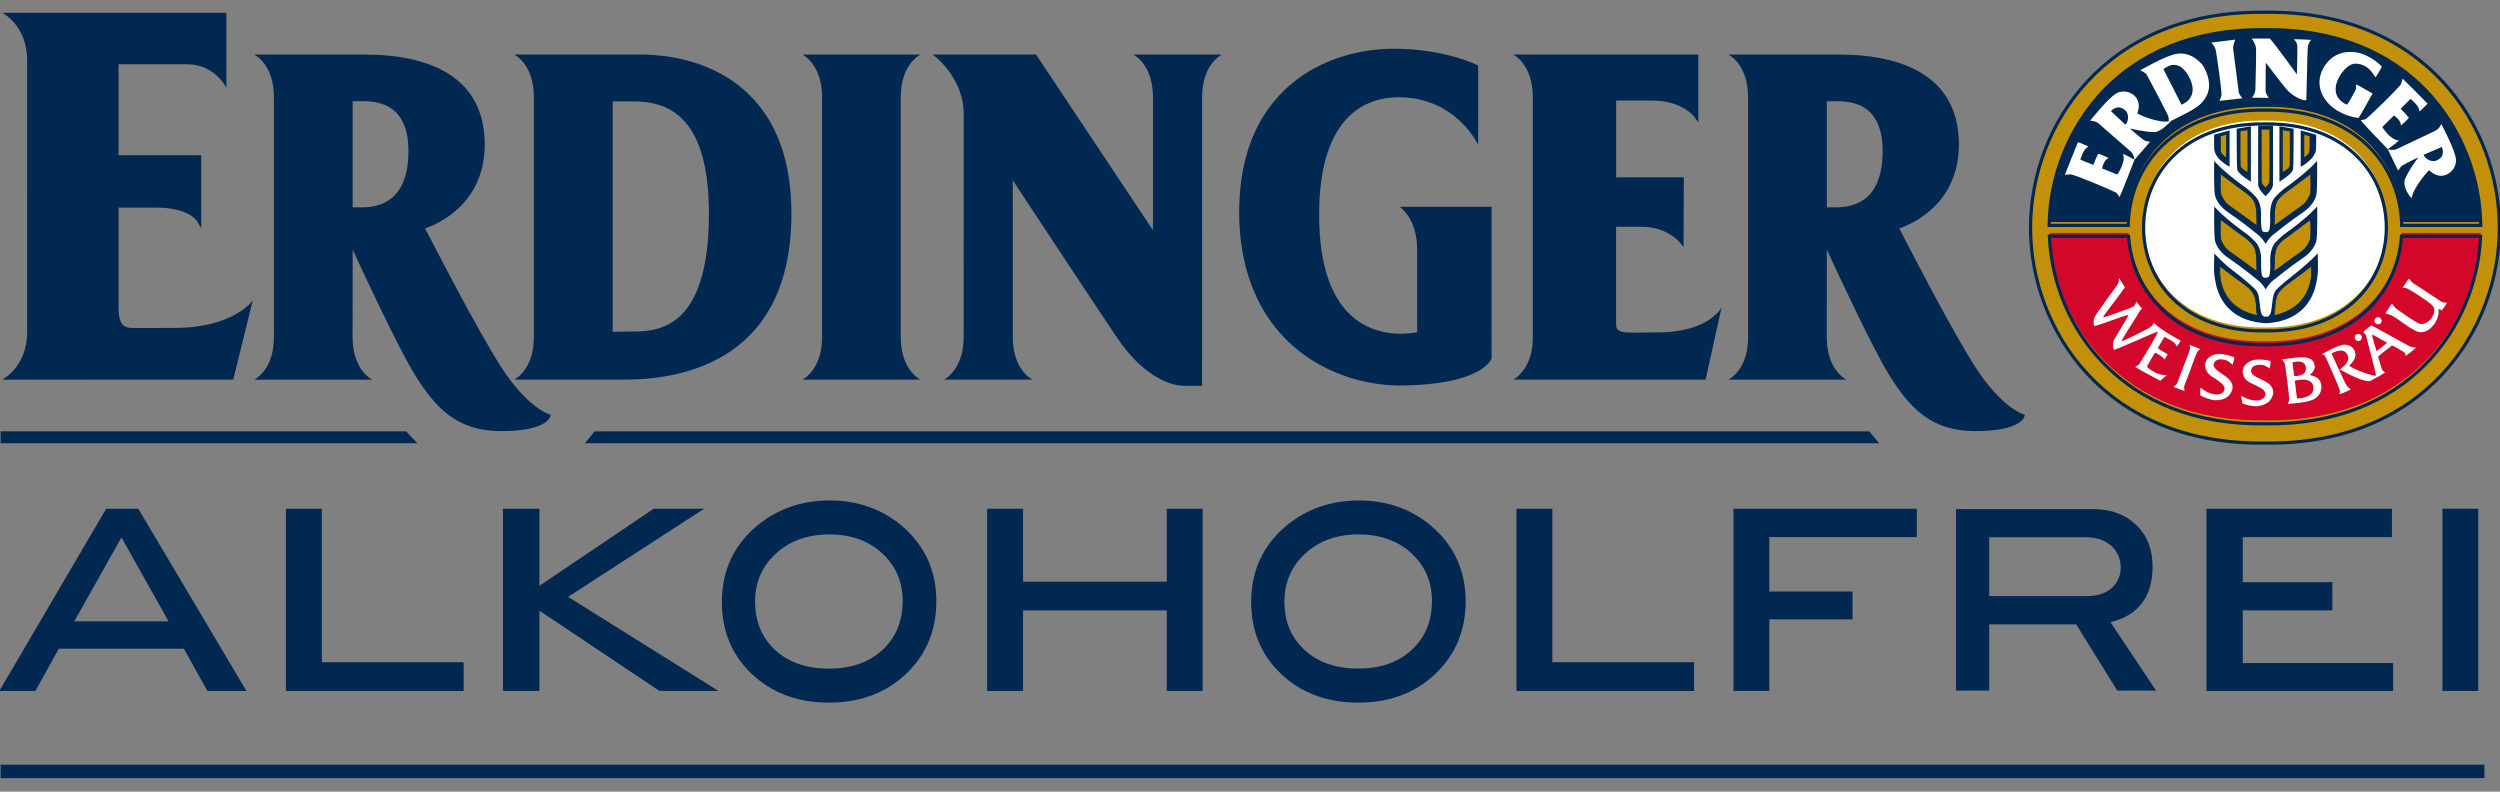 <svg viewBox="0 0 600 190" height="190" width="600" id="a" xmlns="http://www.w3.org/2000/svg"><rect x="0" y="0" width="600" height="190" fill="#808080" stroke="none"/><defs><style>.b{fill:#fff;}.c{fill:#002851;}.d{stroke-miterlimit:3.86;stroke-width:.17px;}.d,.e{fill:none;stroke:#002851;}.f{fill:#c39109;}.g{fill:#d2072a;}.e{stroke-width:.77px;}</style></defs><path d="M.15,103.52v2.86H100.16l-2.7-2.86H.15Zm142.58,0l-2.36,2.86H451l-2.4-2.86H142.73Z" class="c"></path><path d="M28.45,49.84v22.8c-.01,2.35,.06,4.36,1.03,5.33,.5,.5,1.26,.75,2.33,.75h3.12s6.87-.02,6.87-.02c14.42,0,18.87-6.61,18.87-6.61l-4.58,18.57-.11,.44h-.45l-55.02,.02s6-2.94,6-11.43V14.49C6.51,6.01,.52,3.07,.52,3.07H54.34V21.06s-2.82-5.63-9.32-5.63H28.45v21.82h19.84v17.51l-1.08-1.81s-2.03-3.12-9.56-3.12h-9.2Zm56.19-25.54v25.46c.47-.01,1.2-.01,2.07,0,2.27,.04,5.48-.41,7.87-2.74,2.29-2.26,3.45-5.88,3.45-10.76,0-4.22-1.02-7.36-3.04-9.35-1.87-1.83-4.58-2.69-8.26-2.62-.89,.02-1.61,.02-2.08,.01m14.9,65.62c-3.85-6.24-11.95-23.59-14.9-29.98l-.03,21.01c0,7.95,4.73,10.17,4.73,10.17h-28.34s4.73-2.22,4.73-10.17V23.28c-.01-7.96-4.73-10.18-4.73-10.18h26.7c7.31,0,17.28,1.26,23.27,7.25,3.55,3.55,5.35,8.37,5.35,14.33,0,14.34-11.36,19.14-14.3,20.14,1.93,3.77,12.42,24.18,18.2,33.19,6.21,9.68,11.34,11.33,11.38,11.34l.57,.17-.18,.57c-.11,.34-1.38,3.38-11.78,3.38s-15.65-5.42-20.66-13.55M438.44,24.3v25.46c.48-.01,1.2-.01,2.07,0,2.27,.04,5.48-.41,7.87-2.74,2.29-2.26,3.46-5.88,3.46-10.76,0-4.22-1.03-7.36-3.05-9.35-1.86-1.83-4.58-2.69-8.26-2.62-.89,.02-1.61,.02-2.08,.01m14.9,65.62c-3.85-6.24-11.95-23.59-14.9-29.98l-.03,21.01c0,7.95,4.73,10.17,4.73,10.17h-28.34s4.73-2.22,4.73-10.17V23.28c-.01-7.96-4.73-10.18-4.73-10.18h26.7c7.31,0,17.28,1.26,23.27,7.25,3.55,3.55,5.35,8.37,5.35,14.33,0,14.34-11.36,19.14-14.3,20.14,1.93,3.77,12.42,24.18,18.2,33.19,6.21,9.68,11.34,11.33,11.38,11.34l.57,.17-.18,.57c-.11,.34-1.38,3.38-11.78,3.38s-15.65-5.42-20.66-13.55m-306.32-10.29V24.33h4.94c7.79,.04,18.16,2.87,18.16,26.91,0,11.76-2.22,19.94-6.59,24.3-3.63,3.62-8.15,4.03-11.23,4.02-1.44,0-4.86,.06-5.27,.06m-23.64,11.49h26.46c14.96,0,40.07-5.18,40.07-39.87,0-12.2-3.34-21.73-9.94-28.31-8.55-8.55-20.13-9.84-26.27-9.84h-30.33s4.72,2.22,4.72,10.18v57.66c.01,7.95-4.72,10.17-4.72,10.17M220.91,13.1h-28.34s4.72,2.22,4.72,10.18v57.66c.01,7.95-4.72,10.17-4.72,10.17h28.34s-4.73-2.22-4.73-10.17V23.28c.01-7.96,4.73-10.18,4.73-10.18m55.8,42.15l-27.88-41.89-.17-.27h-24.78l1.21,1.03c.06,.05,6.2,5.28,6.2,13.11v27.14s-.02,26.57-.02,26.57c0,7.95-4.73,10.17-4.73,10.17h21.26s-4.73-2.22-4.73-10.17V43.28c4.51,6.83,21.85,33.14,25.29,38.15,5.66,8.24,11.94,11.18,15.93,11.18h4.2l.02-69.32c0-7.96,4.73-10.18,4.73-10.18h-21.26s4.73,2.22,4.73,10.18v31.97Zm81.29-5.03v-.58h-22.06s4.17,2.71,4.17,10.17v20.39l.44-.56c-.09,.02-8.47,2.16-15.2-3.01-5.81-4.47-8.76-12.92-8.76-25.1,0-24.52,11.94-28.19,19.06-28.19,13.89,0,19.11,11.43,19.11,11.43V15.73s-7.65-4.04-20.4-4.04c-4.86,0-17.17,1.02-26.55,10.39-6.9,6.91-10.41,16.63-10.41,28.92s3.77,22.98,11.2,30.41c10.3,10.3,23.3,11.1,27.04,11.1,19.74,0,22.22-6.17,22.3-6.43l.04-.1V50.22Zm29.89,4.21h6.15c5.93,0,8.96,3.58,8.98,3.61l1.03,1.24,.06-16.72h-16.23V24.12h8.61c7.17,.03,10.02,3.77,10.05,3.8l1.05,1.44V13.1h-44.44s4.72,2.22,4.72,10.18v57.66c.01,7.95-4.72,10.17-4.72,10.17h46.19l3.83-17.29s-3.07,5.96-15.31,5.96c-1.18,0-2.54,.02-3.49,.03-3.18,.06-5.29,.1-6.07-.66-.19-.18-.44-.54-.43-1.43v-23.29Z" class="c"></path><path d="M487.33,54.66c0,24.42,17.95,52.23,56.26,51.67,38.31,.56,56.26-27.26,56.26-51.67v-.04c0-24.4-17.95-52.22-56.26-51.67-38.31-.55-56.26,27.3-56.26,51.71" class="f"></path><path d="M514.46,53.82c0,12.56,9.42,25.06,29.13,24.77,19.72,.29,29.13-12.19,29.13-24.75v-.02c0-12.57-9.41-25.15-29.13-24.88-19.71-.28-29.13,12.31-29.13,24.88" class="b"></path><path d="M531.39,32.33l3.71-1.04v8.68s-.45,0-2.1-1.41c-.72-.63-1.52-1.74-1.59-2.89-.05-.83-.02-3.33-.02-3.33m5.41-1.45s0,8.89,.12,9.72c.16,1.13,3.29,2.99,3.29,2.99v-13.29l-3.41,.58Zm19.08,1.45l-3.71-1.04v8.68s.45,0,2.09-1.41c.73-.63,1.53-1.74,1.6-2.89,.05-.83,.02-3.33,.02-3.33m-5.41-1.45l-3.41-.58v13.29s3.13-1.86,3.29-2.99c.12-.84,.12-9.72,.12-9.72m-4.97,13.61c.07-.58,.02-14.36,.02-14.36h-3.55s-.05,13.78,.01,14.36c.14,1.11,1.75,2.56,1.75,2.56,0,0,1.63-1.45,1.77-2.56m-1.75,14.02s.71-1.38,1.9-2.27c1.29-.94,3.1-2.59,7.2-5.39,2.13-1.46,2.84-3.24,3.01-3.8,.38-1.18,.24-8.48,.24-8.48,0,0-1.71,2.11-6.27,5.5-1.33,.99-2.36,1.62-3.74,3.15-1.76,1.97-1.13,5.33-1.25,6.25-.14,.91,.11,2.34-1.08,2.21h-.02c-1.19,.15-.95-1.28-1.08-2.2-.14-.91,.5-4.28-1.26-6.24-1.38-1.54-2.4-2.18-3.73-3.16-4.56-3.39-6.27-5.49-6.27-5.49,0,0-.14,7.29,.24,8.48,.17,.57,.88,2.34,3.01,3.8,4.09,2.79,5.92,4.44,7.19,5.39,1.19,.88,1.91,2.27,1.91,2.27m.02,10.92s.71-1.38,1.9-2.27c1.29-.95,3.1-2.59,7.2-5.39,2.13-1.46,2.84-3.24,3.01-3.8,.38-1.18,.24-8.48,.24-8.48,0,0-1.71,2.11-6.27,5.5-1.33,.99-2.36,1.62-3.74,3.15-1.76,1.97-1.13,5.33-1.25,6.25-.14,.91,.11,2.34-1.08,2.2l-.02,.02c-1.19,.14-.95-1.29-1.08-2.21-.14-.91,.5-4.27-1.26-6.24-1.38-1.54-2.4-2.18-3.73-3.16-4.56-3.39-6.27-5.49-6.27-5.49,0,0-.14,7.29,.24,8.48,.17,.57,.88,2.34,3.01,3.79,4.09,2.8,5.92,4.45,7.19,5.4,1.19,.88,1.91,2.27,1.91,2.27m.06,8.09c11.67-.64,12.13-10.27,12.31-10.99,.31-1.2,.11-5.77,.11-5.77,0,0-1.95,2.05-4.56,4.17-1.17,.94-4.84,3.79-5.56,4.78-1.3,1.79-.33,6.59-2.3,6.21-1.97,.39-1.01-4.42-2.3-6.21-.72-.99-4.36-3.88-5.56-4.78-2.74-2.08-4.54-4.17-4.54-4.17,0,0-.21,4.57,.1,5.77,.18,.72,.64,10.34,12.31,10.99" class="c"></path><path d="M532.88,32.64l1.45-.4v5.61s-.41-.12-1.11-.89c-.34-.38-.33-1.21-.33-1.74v-2.58Zm4.74-1.21s-.02,7.32,.04,8.34c.04,.78,1.84,1.63,1.84,1.63v-10.26l-1.89,.29Zm16.77,1.21l-1.45-.4v5.61s.41-.12,1.13-.89c.33-.38,.32-1.21,.32-1.74v-2.58Zm-4.74-1.21l-1.89-.29v10.26s1.8-.85,1.84-1.63c.06-1.02,.04-8.34,.04-8.34m-4.89,12.19c.04-.34,.01-12.62,.01-12.62h-2.07s-.03,12.27,.01,12.62c.07,.64,1.02,1.49,1.02,1.49,0,0,.95-.85,1.03-1.49m1.05,10.55c.94-.58,3.55-2.64,6.43-4.61,1.49-1.02,1.91-2.29,2.11-2.66,.48-.85,.18-5.16,.18-5.16,0,0-1.6,1.19-4.78,3.56-.93,.7-2.44,1.63-3.23,2.93-.88,1.46-.62,5.29-.72,5.94m-4.13,0c-.1-.64,.17-4.48-.72-5.94-.77-1.3-2.29-2.23-3.22-2.93-3.19-2.37-4.79-3.56-4.79-3.56,0,0-.3,4.31,.19,5.16,.2,.36,.61,1.64,2.11,2.66,2.86,1.96,5.47,4.03,6.42,4.61m4.13,10.93c.94-.57,3.55-2.63,6.43-4.6,1.49-1.02,1.91-2.29,2.11-2.66,.48-.85,.18-5.16,.18-5.16,0,0-1.6,1.19-4.78,3.56-.93,.69-2.44,1.63-3.23,2.92-.88,1.47-.62,5.31-.72,5.94m-4.13,0c-.1-.63,.17-4.47-.72-5.94-.77-1.29-2.29-2.23-3.22-2.92-3.19-2.37-4.79-3.56-4.79-3.56,0,0-.3,4.31,.19,5.16,.2,.36,.61,1.64,2.11,2.66,2.86,1.96,5.47,4.03,6.42,4.6m4.07,10.66c10.45-2.27,8.98-11.86,8.98-11.86,0,0-2.38,1.78-5.23,3.9-.92,.69-2.18,1.56-2.9,2.88-.71,1.3-.55,4.48-.85,5.08m-3.94,0h0c-.29-.6-.13-3.78-.85-5.08-.72-1.32-1.96-2.22-2.9-2.88-2.94-2.08-5.22-3.9-5.22-3.9,0,0-1.48,9.59,8.97,11.86" class="f"></path><path d="M532.88,32.64l1.45-.4v5.61s-.41-.12-1.11-.89c-.34-.38-.33-1.21-.33-1.74v-2.58Zm4.74-1.21s-.02,7.32,.04,8.34c.04,.78,1.84,1.63,1.84,1.63v-10.26l-1.89,.29Zm16.77,1.21l-1.45-.4v5.61s.41-.12,1.13-.89c.33-.38,.32-1.21,.32-1.74v-2.58Zm-4.74-1.21l-1.89-.29v10.26s1.8-.85,1.84-1.63c.06-1.02,.04-8.34,.04-8.34Zm-4.89,12.19c.04-.34,.01-12.62,.01-12.62h-2.07s-.03,12.27,.01,12.62c.07,.64,1.02,1.49,1.02,1.49,0,0,.95-.85,1.03-1.49Zm1.05,10.55c.94-.58,3.55-2.64,6.43-4.61,1.49-1.02,1.91-2.29,2.11-2.66,.48-.85,.18-5.16,.18-5.16,0,0-1.6,1.19-4.78,3.56-.93,.7-2.44,1.63-3.23,2.93-.88,1.46-.62,5.29-.72,5.94Zm-4.13,0c-.1-.64,.17-4.48-.72-5.94-.77-1.3-2.29-2.23-3.22-2.93-3.19-2.37-4.79-3.56-4.79-3.56,0,0-.3,4.31,.19,5.16,.2,.36,.61,1.64,2.11,2.66,2.86,1.96,5.47,4.03,6.42,4.61Zm4.13,10.93c.94-.57,3.55-2.63,6.43-4.6,1.49-1.02,1.91-2.29,2.11-2.66,.48-.85,.18-5.16,.18-5.16,0,0-1.6,1.19-4.78,3.56-.93,.69-2.44,1.63-3.23,2.92-.88,1.47-.62,5.31-.72,5.94Zm-4.13,0c-.1-.63,.17-4.47-.72-5.94-.77-1.29-2.29-2.23-3.22-2.92-3.19-2.37-4.79-3.56-4.79-3.56,0,0-.3,4.31,.19,5.16,.2,.36,.61,1.64,2.11,2.66,2.86,1.96,5.47,4.03,6.42,4.6Zm4.07,10.66c10.45-2.27,8.98-11.86,8.98-11.86,0,0-2.38,1.78-5.23,3.9-.92,.69-2.18,1.56-2.9,2.88-.71,1.3-.55,4.48-.85,5.08Zm-3.94,0h0c-.29-.6-.13-3.78-.85-5.08-.72-1.32-1.96-2.22-2.9-2.88-2.94-2.08-5.22-3.9-5.22-3.9,0,0-1.48,9.59,8.97,11.86Z" class="d"></path><path d="M543.59,25.63c-22.08-.32-32.56,13.6-32.82,27.66h-18.97c.25-22.34,16.79-47.03,51.79-46.53,34.99-.5,51.53,24.19,51.79,46.53h-18.97c-.26-14.06-10.75-27.98-32.82-27.66" class="c"></path><path d="M543.59,81.91c-21.28,.3-31.79-12.5-32.75-26.01h-18.99c.98,21.93,17.55,45.5,51.75,45,34.2,.49,50.77-23.08,51.75-45h-18.99c-.96,13.52-11.48,26.31-32.75,26.01" class="g"></path><path d="M487.33,54.66c0-24.42,17.95-52.26,56.26-51.71,38.31-.55,56.26,27.27,56.26,51.67v.04c0,24.42-17.95,52.23-56.26,51.67-38.31,.56-56.26-27.26-56.26-51.67Zm27.13-.03c0,12.56,9.41,25.06,29.13,24.77,19.71,.29,29.13-12.19,29.13-24.75v-.02c0-12.57-9.42-25.16-29.13-24.88-19.72-.28-29.13,12.31-29.13,24.88Zm29.13-28.2c22.07-.31,32.56,13.6,32.82,27.66h18.97c-.26-22.34-16.79-47.02-51.79-46.52-34.99-.5-51.54,24.18-51.79,46.52h18.97c.26-14.06,10.74-27.97,32.82-27.66Zm0,56.29c-21.28,.3-31.79-12.5-32.75-26.01h-18.99c.98,21.93,17.55,45.5,51.75,45,34.2,.49,50.77-23.08,51.75-45h-18.99c-.96,13.52-11.48,26.31-32.75,26.01Z" class="e"></path><path d="M508.68,47.23c-.13,.09-.26-.66-.94-1.07-.76-.44-9.85-4.27-10.77-4.31-.66-.03-1.44,.21-1.38,.09,.25-.7,2.67-6.78,3.13-7.83,0,0,2.71,1.04,2.49,1.11-1.18,.35-1.93,3.1-1.93,3.1l3.12,1.26s1.05-2.66,1.22-2.68c.16-.01,2.56,1.01,2.47,1.04-1.18,.34-1.59,2.48-1.59,2.48l3.64,1.48s2.13-2.93,1.4-4.91c-.1-.26,2.75,1.35,2.75,1.35-.15,.36-3.37,8.72-3.61,8.9m12.28-18.12s-2.33,2.59-3.87,2.58c-2.4-.01-5.92-.87-5.92-.87,0,0,2.07,1.86,3.22,2.69,.78,.55,1.61,.4,1.61,.49-.01,.14-3.65,4.21-3.71,4.33,0,0-.18-1.32-.85-1.92-1.99-1.76-5.68-4.94-7.78-6.8-.75-.65-2.07-.65-2.03-.69,.49-.49,4.36-5.52,6.47-6.61,.57-.29,2.2-.77,3.79,.35,2.36,1.69,1.06,4.52,1.06,4.52,.17,.21,4.95,2.49,8,1.91m-11.02-2.73c-1.85-1.51-3.3,.31-3.3,.31l3.45,3.23s.3-.19,.47-.7c.27-.76,.36-2.04-.62-2.84m77.66,15.32c-2.49,1.5-4.57-.83-4.57-.83-.26,.08-3.84,4.14-4.24,6.73,0,0-2.42-2.58-1.52-4.73,.92-2.22,3.16-5.09,3.16-5.09,0,0-2.55,1.16-3.75,1.89-.83,.49-1.01,1.32-1.09,1.28-.13-.06-2.41-5.03-2.5-5.12,0,0,1.29,.36,2.09-.02,2.41-1.13,6.8-3.23,9.34-4.43,.9-.43,1.41-1.64,1.44-1.59,.26,.65,3.33,6.21,3.49,8.57,.04,.63-.17,2.33-1.84,3.33m-1.58-6.41l-4.34,1.88s.06,.34,.45,.71c.59,.56,1.73,1.15,2.86,.56,2.12-1.09,1.03-3.14,1.03-3.14m-19.4-6.39c.05,.29,6.18,6.65,6.46,6.92,0,0,2.89-2.1,2.62-2.11-2.1-.11-3.95-3.22-3.95-3.22l2.8-2.77s1.79,1.21,1.65,2.43c-.01,.1,1.88-1.7,1.92-1.86,.05-.16-1.97-2.18-1.97-2.18l2.39-2.37s2.23,1.77,2.09,2.99c-.03,.25,1.99-1.84,1.99-1.84-.77-.84-5.42-5.47-5.96-5.97-.11-.09-.17,.72-.46,1.32-.41,.83-7.51,7.67-8.21,8.19-.64,.47-1.39,.3-1.36,.46m-37.7-4.86c-1.46,2.25-6.1,3.93-8.51,5.38,0,0,.28-.85-.18-1.86-.45-.96-3.44-6.72-4.93-9.43-.46-.85-1.74-1.24-1.68-1.25,.23-.02,5.84-3.44,8.72-3.93,3.78-.64,6.25,2.53,6.59,3.18,2.62,4.88,.33,7.4-.01,7.92m-3.67-5.78c-2.72-4.86-6.02-1.63-6.02-1.63l4.32,8.5s4.66-1.56,1.7-6.87m5.46-8.03c.45,.56,.95,1.09,1.13,2.13,.31,1.94,1.22,8.13,1.31,10.26,.02,.63-.49,1.6-.49,1.6,.57-.06,4.95-.56,5.54-.62,0,0-.78-.79-.9-1.43-.06-.39-.88-6.86-1.33-10.27-.11-.78,.23-1.71,.46-2.38l-5.71,.71Zm9.7-.95c.4,.58,1.01,1.52,1.04,2.48,.04,1.23-.12,8.51-.17,9.72-.04,1.19-.87,1.97-.87,1.97,.29-.02,4.18,.09,4.13,.02-.24-.27-.8-.84-.81-1.81-.03-1.78,.06-6.61,.06-6.61,0,0,3.94,5.22,4.92,6.33,1.92,2.23,4.77,3.05,4.8,2.56,.04-.57,.25-11.61,.35-12.58,.14-1.23,.92-1.79,.76-1.79-.76-.03-3.74-.18-4.14-.15-.07,0,.8,.47,.88,1.7,.05,.79-.12,6.74-.12,6.74,0,0-6.24-8.63-6.55-8.61-.59,.04-4.32-.01-4.29,.02m31.23,6.76c-.27-.32-1.37-1.55-3.82-2.73-2.62-1.26-6.88-1.44-9.49,1.95-2.8,3.65-1.74,7.51,.88,9.98,2.69,2.54,6.22,3.03,6.81,3.09,.15,.01,3.4-5.87,3.4-5.87-1.44-.79-3.01-1.77-3.88-2.15-.2-.09,.05,.88-.24,1.41-.17,.34-1.68,3.1-1.97,3.37-.16,.15-2.04-.85-2.55-2.29-.36-1.04-.33-2.32,.4-3.87,1.03-2.18,2.84-3.67,4.09-3.64,3.75,.09,4.68,3.63,4.93,3.22,.63-1.06,1.47-2.41,1.44-2.44" class="b"></path><path d="M518.57,78.85c1.6,1.15,4.63,2.84,4.75,2.86,.13,.02-.84,1.5-.88,1.41-.09-.14-.38-.69-.7-.95-.59-.49-1.89-1.09-2.27-1.32-.04-.03-1.34,2.24-1.59,2.68-.1,.16,2.19,1.34,2.33,1.5,.04,.03-.73,1.3-.76,1.24-.15-.21-.3-.46-.79-.83-.17-.13-1.31-.83-1.43-.77-.24,.11-1.68,2.86-1.95,3.28-.15,.23,1.96,1.64,3.17,1.91,.59,.14,1.25,.18,1.56,.21,0,0-1.2,1.08-1.55,1.31,0,0-6.03-3.2-5.98-3.3,.14-.26,.78-.39,1.08-.89,2.33-3.85,4.5-7.34,4.27-7.56h-.01c-.16-.14-9.55,4.17-10.42,4.31-.2,.04-.43-1.07-.17-1.99,.23-.79,3.75-6.14,3.55-6.31-.27-.25-7.19,2.56-8.11,2.59-.24,.01-.21-1.1-.12-1.71,.14-.87,5.18-7.44,5.59-8.12,.5-.8,.33-1.36,.43-1.6,.06-.16,1.24,1.96,1.38,2.15,.1,.12-.29,.33-.5,.73-.42,.75-4.84,6.32-4.68,6.43,.3,.18,4.93-1.63,6.91-2.36,1.07-.4,.92-1.48,1.03-1.35,.28,.33,1.05,1.24,1.35,1.63,.09,.13-.4,.35-.56,.69-.46,.98-4.56,7.04-4.29,7.15,.26,.09,5.79-2.7,6.52-3.13,.41-.24,1.16-.8,1.23-1.34,.01-.04,.01,.29,1.61,1.45m3.12,14.02c.19,.07,2.37,.91,2.56,.98,.13,.04-.23-.79,.05-1.46,1.09-2.58,2.71-7.53,3.12-8.04,.26-.31,.61-.54,.62-.57,.04-.06-2.51-1.04-2.52-.96,0,.04,.11,.44,.09,.85-.02,.64-2.1,5.42-2.99,8.08-.24,.69-1.06,1.07-.93,1.13m14.52-7.1c-.71-.42-2.7-.92-3.92-.84-1.52,.11-2.77,1.09-2.99,2.14-.38,1.77,.99,2.93,1.47,3.23,3.16,1.96,3.22,2.51,3.08,3.28-.13,.7-1.17,1.13-1.78,1.1-2.48-.12-3.74-1.69-4-1.65-.05,0-.01,1.84,.05,1.88,.84,.43,2.47,1.14,3.58,1.13,.85-.02,3.1-.01,3.99-2.35,.25-.64,.27-1.83-1.03-2.96-1.48-1.29-3.87-2.18-3.3-3.58,.43-1.06,1.73-1.02,2.68-.78,.96,.25,1.77,1.26,1.8,1.13,.05-.18,.5-1.64,.38-1.73m8.67,.87c-.76-.31-2.81-.53-4-.26-1.5,.33-2.58,1.5-2.65,2.57-.12,1.8,1.41,2.74,1.93,2.97,3.41,1.48,3.55,2.02,3.53,2.79-.03,.72-1,1.3-1.6,1.36-2.47,.25-3.95-1.13-4.2-1.05-.05,.02,.28,1.83,.34,1.85,.9,.3,2.6,.76,3.7,.58,.83-.14,3.05-.47,3.6-2.9,.14-.68-.01-1.85-1.46-2.78-1.65-1.06-4.15-1.58-3.79-3.05,.27-1.11,1.55-1.26,2.54-1.17,.99,.1,1.93,.99,1.94,.85,.02-.18,.26-1.69,.12-1.76m2.83-.42c-.09,.03,.24,.26,.59,.94,.16,.3,1.08,7.5,1.09,8.55,.01,1.05-.56,1.34-.32,1.25,.32-.13,4.33-.21,6.12-1.1,2.04-1.02,2-2.83,1.91-3.45-.34-2.2-2.3-2.23-2.82-2.42-.06-.02,1.45-.8,1.23-2.3-.34-2.51-3.63-2.02-5.48-1.76-1.23,.17-2.23,.26-2.33,.29m3.57,9.4c-.03-.39-.53-4.27-.53-4.27,0,0,4-1.15,4.44,1.37,.51,2.95-3.91,2.89-3.91,2.89m-.68-5.4c-.02-.29-.4-3.23-.4-3.23,0,0,2.84-.96,3.18,1.06,.42,2.44-2.79,2.17-2.79,2.17m21.91-14.98s1.02,.28,1.2,.33c1.48,.54,5.66,4.24,7.2,4.16,.77-.04,1.8-.03,3.23-1.83,1.23-1.55,1.18-3.31,1.16-3.71,0-.17,.76,.3,.76,.3l1.26-1.81c-.43-.12-.8,.05-1.44-.32-.34-.2-6.14-4.11-6.42-4.21-.49-.2-1.3-1.37-1.39-1.25-.18,.24-1.21,1.86-1.39,2.08-.06,.09,.63,.05,1.15,.3,.76,.35,4.42,2.66,5.83,3.9,.95,.84,.69,2.23-.28,3.44-.13,.16-1.49,1.55-2.77,1.02-1.36-.57-3.79-2.39-5.29-3.41-.73-.5-1.16-1.35-1.24-1.37-.07-.01-1.53,2.24-1.56,2.39m-6.48,6.61c.47-.02,.85-.42,.83-.89-.01-.48-.41-.85-.89-.84-.47,.01-.85,.42-.83,.89,.01,.47,.42,.85,.89,.84m4.73-4.02c.48-.01,.86-.41,.84-.89-.02-.47-.42-.85-.89-.83-.47,.02-.85,.42-.84,.89,.02,.47,.42,.85,.89,.83m-13.65,7.2s.61-.02,.86,.34c.38,.55,3.18,7.15,3.43,7.81,.36,1,.01,1.48,.11,1.45,.23-.07,2.83-1.15,2.67-1.24-.57-.32-.88-.7-1.28-1.38-.31-.56-2.89-6.25-3.32-7.17,0,0,2.55-1.67,3.67,.06,1.28,1.97-1.45,3.41-1.64,3.76,0,0,5.16,3.03,7.16,2.79,.05,0,3.41-1.78,3.63-2.08,.05-.06-.45-.21-.66-.63-.16-.31-.94-2.97-.99-3.16-.02-.09,3.04-2.5,3.3-2.67,.13-.1,2.89,1.52,3.11,1.76,.24,.27,.12,.77,.19,.74,.04-.01,2.5-1.85,2.5-2,0,0-.87-.05-1.44-.28-.68-.26-9.04-5.05-9.32-5.04-.05,0-1.97,1.54-1.91,1.61,.38,.35,.69,.74,.73,.98,.23,1.33,2.48,9.15,2.29,9.44-.18,.3-5.06-1.3-6.39-2.36-.09-.06,1.62-1.17,1.49-2.86-.03-.48-.42-2.07-2.5-2.2-1.47-.07-4.71,1.89-5.69,2.34m13.26-.8c-.11-.3-1.17-3.8-1.06-3.91,.11-.1,3.65,1.91,3.6,1.95-.62,.48-2.51,2.04-2.54,1.96" class="b"></path><rect height="3.22" width="596.11" y="183.53" x=".15" class="c"></rect><path d="M25.48,122.1L0,165.56l-.15,.26H8.5l5.62-10.13h30.01l5.59,10.04,.05,.09h9.37l-25.95-43.72h-7.72Zm14.97,27.02H17.83l11.32-20.14,11.3,20.14Z" class="c"></path><polygon points="77.24 122.1 68.62 122.1 68.62 165.83 111.27 165.83 111.27 158.93 77.24 158.93 77.24 122.1" class="c"></polygon><polygon points="168.98 122.1 156.89 122.1 129.46 140.59 129.46 122.1 120.71 122.1 120.71 165.83 129.46 165.83 129.46 146.56 158.24 165.8 158.28 165.83 172.45 165.83 136.34 143.25 168.98 122.1" class="c"></polygon><path d="M216.52,126.26c-4.83-4.08-10.69-6.15-17.41-6.15s-12.68,2.07-17.51,6.15c-5.52,4.65-8.33,10.75-8.35,18.11-.02,7.48,2.71,13.61,8.16,18.25,4.66,3.99,10.57,6.01,17.53,6.01s12.86-2.03,17.52-6.01c5.46-4.67,8.24-10.8,8.26-18.25,.03-7.33-2.73-13.43-8.21-18.11m-17.58,34.21c-5.34,0-9.68-1.5-12.89-4.46-3.2-2.94-4.83-6.87-4.82-11.68,.01-4.59,1.7-8.46,5.01-11.49,3.3-3.03,7.62-4.58,12.83-4.58s9.41,1.53,12.69,4.56c3.25,2.99,4.9,6.87,4.89,11.51-.03,4.81-1.67,8.75-4.88,11.68-3.2,2.96-7.51,4.46-12.82,4.46" class="c"></path><polygon points="280.03 139.6 245.53 139.6 245.53 122.1 236.91 122.1 236.91 165.83 245.53 165.83 245.53 146.49 280.03 146.49 280.03 165.83 288.63 165.83 288.63 122.1 280.03 122.1 280.03 139.6" class="c"></polygon><path d="M343.54,126.26c-4.8-4.08-10.65-6.15-17.4-6.15s-12.68,2.07-17.52,6.15c-5.5,4.64-8.31,10.74-8.34,18.11-.02,7.48,2.72,13.62,8.16,18.25,4.66,3.99,10.57,6.01,17.55,6.01s12.87-2.03,17.5-6.01c5.47-4.67,8.25-10.8,8.27-18.25,.02-7.34-2.74-13.43-8.22-18.11m-17.45,2c5.14,0,9.41,1.53,12.68,4.54,3.26,3,4.91,6.88,4.9,11.52-.02,4.81-1.67,8.75-4.89,11.67-3.19,2.97-7.51,4.47-12.82,4.47s-9.68-1.5-12.87-4.47c-3.23-2.94-4.84-6.87-4.83-11.67,.02-4.6,1.71-8.47,5.02-11.49,3.29-3.04,7.61-4.58,12.82-4.58" class="c"></path><polygon points="372.56 122.1 363.95 122.1 363.95 165.83 406.58 165.83 406.58 158.93 372.56 158.93 372.56 122.1" class="c"></polygon><polygon points="416.04 165.82 424.64 165.82 424.64 148.64 444.61 148.64 444.61 141.96 424.64 141.96 424.64 128.9 460.04 128.9 460.04 122.1 416.04 122.1 416.04 165.82" class="c"></polygon><path d="M516.62,136.1c.02-4.16-1.26-7.53-3.84-10.03-2.63-2.58-6.11-3.88-10.36-3.88h-32.98v43.55h7.97v-15.88h20.88l9.83,15.84,.03,.04h9.3l-10.94-16.42c6.68-1.63,10.07-6.08,10.11-13.22m-39.21-7.16h23.32c2.54,0,4.76,.83,6.26,2.33,1.31,1.32,1.99,3.04,1.98,4.98,0,4-3.22,6.8-7.82,6.8h-23.74v-14.1Z" class="c"></path><polygon points="538.27 146.49 559.77 146.49 559.77 139.72 538.27 139.72 538.27 128.91 574.06 128.91 574.06 122.1 529.55 122.1 529.55 165.83 574.35 165.83 574.35 159.14 538.27 159.14 538.27 146.49" class="c"></polygon><rect height="43.73" width="8.59" y="122.09" x="586.19" class="c"></rect></svg> 